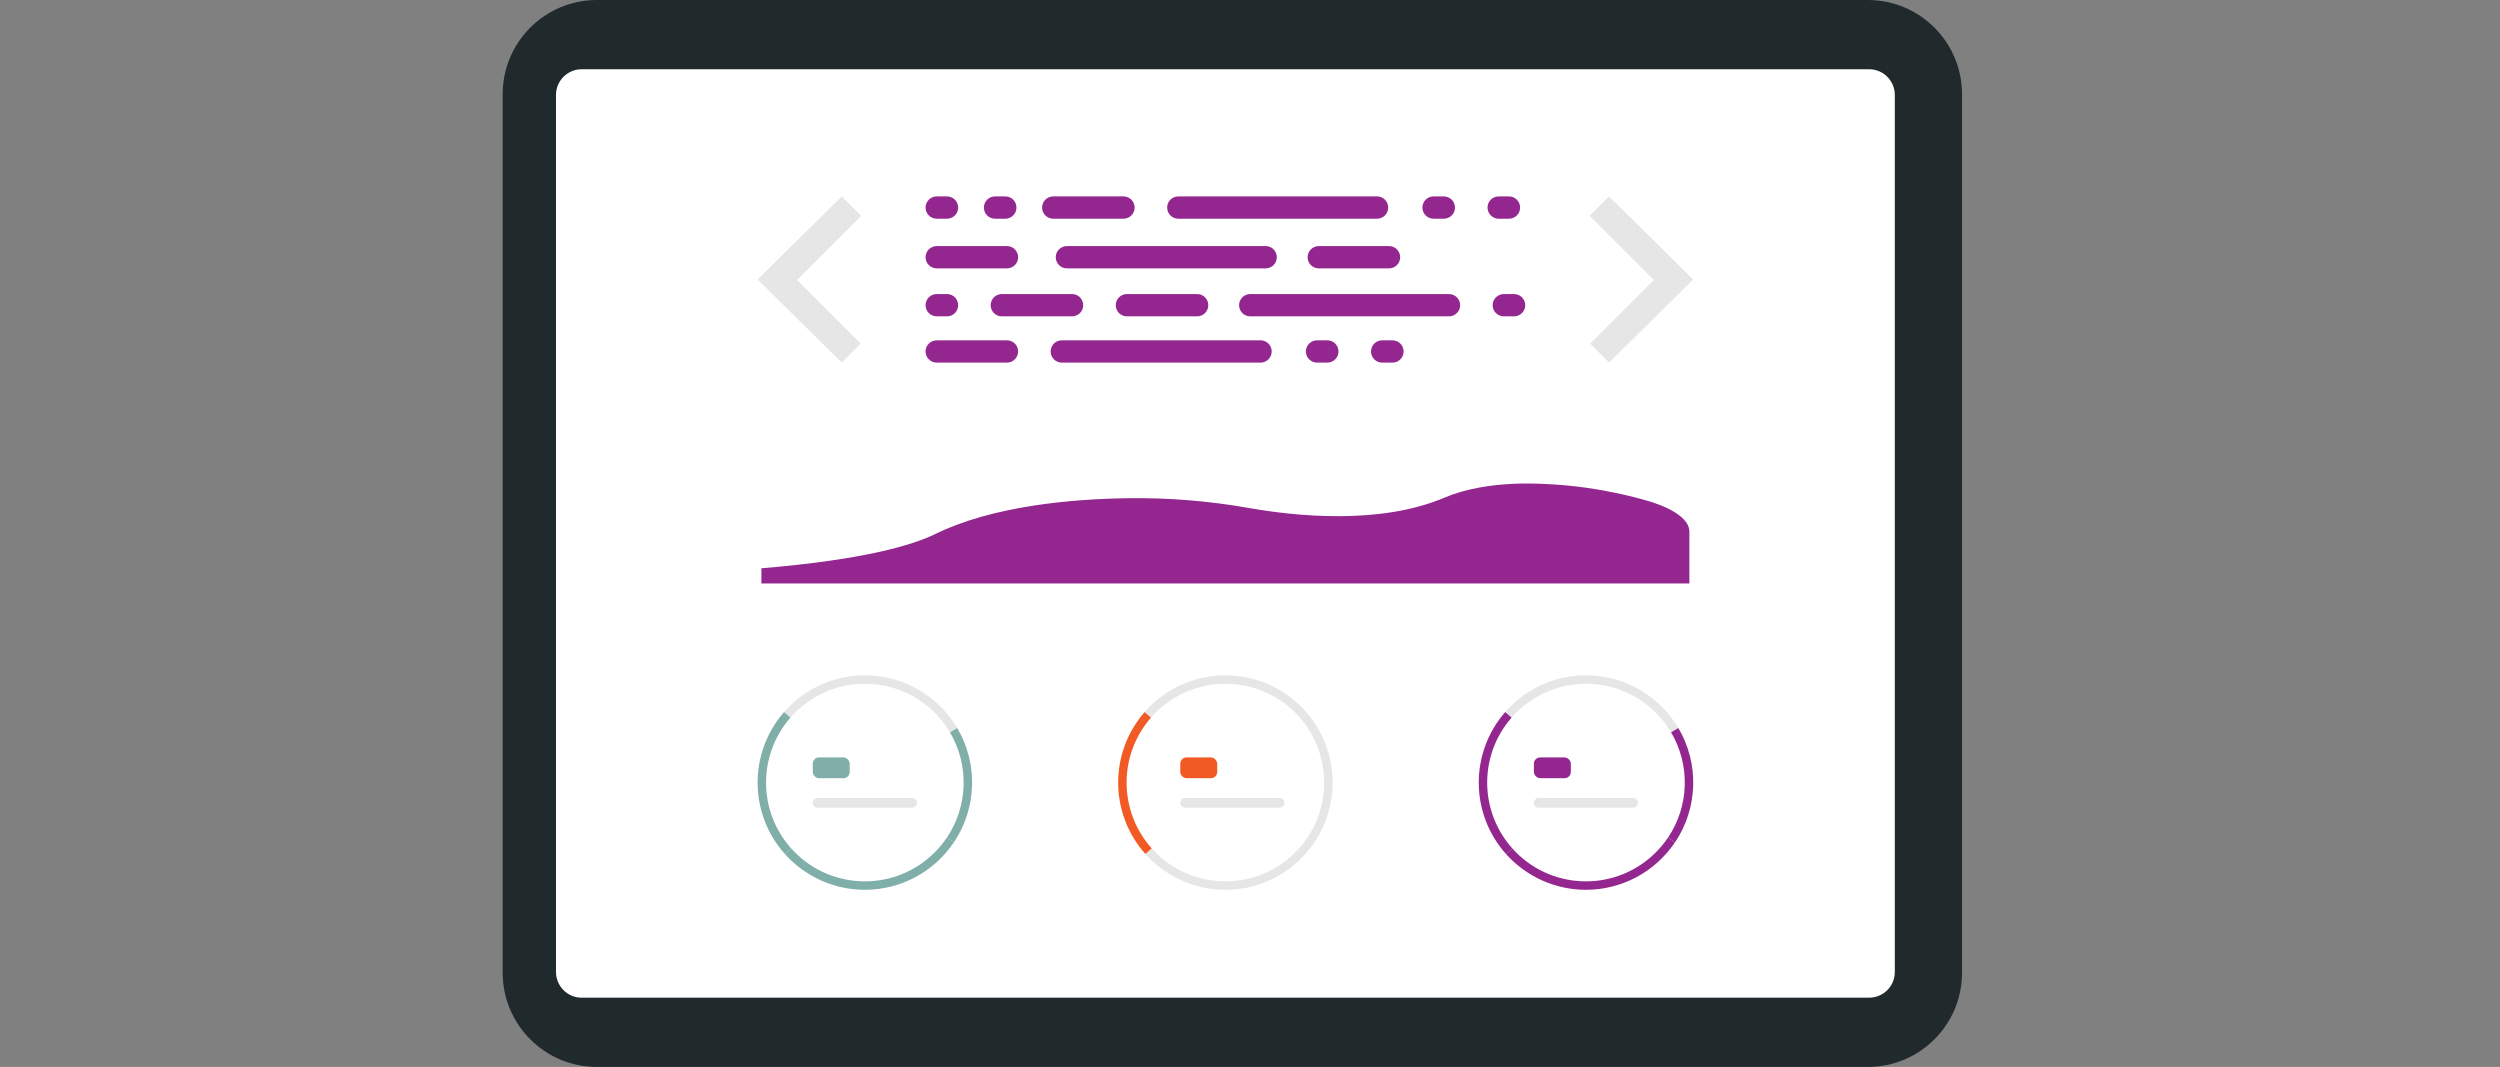 <svg xmlns="http://www.w3.org/2000/svg" id="Calque_1" data-name="Calque 1" viewBox="0 0 800.37 341.57"><rect x="0" y="0" width="800.37" height="341.57" fill="#808080" stroke="none"/><defs><style>      .cls-1 {        fill: #f15a24;      }      .cls-2 {        fill: #80afaa;      }      .cls-3 {        fill: #e6e6e6;      }      .cls-4 {        fill: #202a2d;      }      .cls-5 {        fill: #fff;      }      .cls-6 {        isolation: isolate;      }      .cls-6, .cls-7 {        fill: #93278f;      }    </style></defs><path class="cls-4" d="M160.93,311.45V30.13C160.95,13.5,174.43.02,191.06,0h406.95c16.63.02,30.11,13.5,30.13,30.13v281.32c-.02,16.63-13.5,30.11-30.13,30.13H191.06c-16.63-.02-30.11-13.5-30.13-30.13Z"></path><path class="cls-5" d="M178,311.18V30.4c0-4.54,3.68-8.22,8.23-8.23h412.16c4.54,0,8.22,3.68,8.23,8.23v280.78c0,4.54-3.68,8.22-8.23,8.23H186.23c-4.54,0-8.22-3.68-8.23-8.23Z"></path><g><path class="cls-3" d="M304.12,234.46c-8.88-15.04-28.28-20.03-43.32-11.15-2.91,1.72-5.52,3.89-7.74,6.43l-2.04-1.78c12.47-14.28,34.15-15.76,48.44-3.29,2.76,2.41,5.12,5.25,6.99,8.41l-2.33,1.38Z"></path><path class="cls-2" d="M305.39,269.67l-2.24-1.51c6.78-10.11,7.16-23.22.97-33.71l2.33-1.38c6.72,11.38,6.31,25.61-1.05,36.59Z"></path><path class="cls-2" d="M251.3,273.44c-11.56-12.91-11.68-32.42-.28-45.48l2.04,1.78c-10.51,12.03-10.4,30,.26,41.9l-2.01,1.8Z"></path><path class="cls-2" d="M276.88,284.87c-9.76,0-19.06-4.17-25.58-11.44l2.01-1.8c11.65,13.02,31.65,14.12,44.66,2.47,1.96-1.76,3.7-3.75,5.17-5.94l2.24,1.51c-6.37,9.5-17.07,15.21-28.51,15.2h0Z"></path></g><g><path class="cls-3" d="M419.55,234.46c-8.88-15.04-28.28-20.03-43.32-11.15-2.91,1.72-5.52,3.89-7.74,6.43l-2.04-1.78c12.47-14.28,34.15-15.76,48.44-3.29,2.76,2.41,5.12,5.25,6.99,8.41l-2.33,1.38Z"></path><path class="cls-3" d="M420.82,269.67l-2.24-1.51c6.78-10.11,7.16-23.22.97-33.71l2.33-1.38c6.72,11.38,6.31,25.61-1.05,36.59Z"></path><path class="cls-1" d="M366.73,273.44c-11.56-12.91-11.68-32.42-.28-45.48l2.04,1.78c-10.51,12.03-10.4,30,.26,41.9l-2.01,1.8Z"></path><path class="cls-3" d="M392.31,284.87c-9.76,0-19.06-4.17-25.58-11.44l2.01-1.8c11.65,13.02,31.65,14.12,44.66,2.47,1.96-1.76,3.7-3.75,5.17-5.94l2.24,1.51c-6.37,9.5-17.07,15.21-28.51,15.2h0Z"></path></g><g><path class="cls-3" d="M534.99,234.46c-8.88-15.04-28.28-20.03-43.32-11.15-2.91,1.72-5.52,3.89-7.74,6.43l-2.04-1.78c12.47-14.28,34.15-15.76,48.44-3.29,2.76,2.41,5.12,5.25,6.99,8.41l-2.33,1.38Z"></path><path class="cls-7" d="M536.26,269.67l-2.24-1.51c6.78-10.11,7.16-23.22.97-33.71l2.33-1.38c6.72,11.38,6.31,25.61-1.05,36.59Z"></path><path class="cls-7" d="M482.17,273.44c-11.56-12.91-11.68-32.42-.28-45.48l2.04,1.78c-10.51,12.03-10.4,30,.26,41.9l-2.01,1.8Z"></path><path class="cls-7" d="M507.74,284.87c-9.76,0-19.06-4.17-25.58-11.44l2.01-1.8c11.65,13.02,31.65,14.12,44.66,2.47,1.96-1.76,3.7-3.75,5.17-5.94l2.24,1.51c-6.37,9.5-17.07,15.21-28.51,15.2h0Z"></path></g><rect class="cls-2" x="260.2" y="242.49" width="11.83" height="6.65" rx="2" ry="2"></rect><path class="cls-3" d="M261.76,255.47h30.23c.86,0,1.56.7,1.56,1.56h0c0,.86-.7,1.56-1.56,1.56h-30.23c-.86,0-1.56-.7-1.56-1.56h0c0-.86.7-1.56,1.56-1.56Z"></path><rect class="cls-1" x="377.86" y="242.49" width="11.83" height="6.65" rx="2" ry="2"></rect><path class="cls-3" d="M379.42,255.47h30.23c.86,0,1.56.7,1.56,1.56h0c0,.86-.7,1.56-1.56,1.56h-30.23c-.86,0-1.56-.7-1.56-1.56h0c0-.86.7-1.56,1.56-1.56Z"></path><rect class="cls-7" x="491.07" y="242.49" width="11.83" height="6.65" rx="2" ry="2"></rect><path class="cls-3" d="M492.63,255.47h30.23c.86,0,1.56.7,1.56,1.56h0c0,.86-.7,1.56-1.56,1.56h-30.23c-.86,0-1.56-.7-1.56-1.56h0c0-.86.7-1.56,1.56-1.56Z"></path><g><path class="cls-7" d="M337.19,62.88h22.49c1.97,0,3.57,1.6,3.57,3.57h0c0,1.97-1.6,3.57-3.57,3.57h-22.49c-1.97,0-3.57-1.6-3.57-3.57h0c0-1.97,1.6-3.57,3.57-3.57Z"></path><path class="cls-7" d="M458.95,62.88h3.29c1.97,0,3.57,1.6,3.57,3.57h0c0,1.97-1.6,3.57-3.57,3.57h-3.29c-1.97,0-3.57-1.6-3.57-3.57h0c0-1.97,1.6-3.57,3.57-3.57Z"></path><path class="cls-7" d="M479.8,62.88h3.29c1.97,0,3.57,1.6,3.57,3.57h0c0,1.97-1.6,3.57-3.57,3.57h-3.29c-1.97,0-3.57-1.6-3.57-3.57h0c0-1.97,1.6-3.57,3.57-3.57Z"></path><path class="cls-7" d="M377.23,62.88h63.63c1.97,0,3.57,1.6,3.57,3.57h0c0,1.97-1.6,3.57-3.57,3.57h-63.63c-1.97,0-3.57-1.6-3.57-3.57h0c0-1.97,1.6-3.57,3.57-3.57Z"></path><path class="cls-7" d="M299.89,108.95h22.49c1.97,0,3.57,1.6,3.57,3.57h0c0,1.97-1.6,3.57-3.57,3.57h-22.49c-1.97,0-3.57-1.6-3.57-3.57h0c0-1.97,1.6-3.57,3.57-3.57Z"></path><path class="cls-7" d="M421.65,108.95h3.29c1.97,0,3.57,1.6,3.57,3.57h0c0,1.97-1.6,3.57-3.57,3.57h-3.29c-1.97,0-3.57-1.6-3.57-3.57h0c0-1.97,1.6-3.57,3.57-3.57Z"></path><path class="cls-7" d="M442.5,108.95h3.29c1.97,0,3.57,1.6,3.57,3.57h0c0,1.97-1.6,3.57-3.57,3.57h-3.29c-1.97,0-3.57-1.6-3.57-3.57h0c0-1.97,1.6-3.57,3.57-3.57Z"></path><path class="cls-7" d="M339.93,108.95h63.63c1.97,0,3.57,1.6,3.57,3.57h0c0,1.97-1.6,3.57-3.57,3.57h-63.63c-1.97,0-3.57-1.6-3.57-3.57h0c0-1.97,1.6-3.57,3.57-3.57Z"></path><path class="cls-7" d="M422.2,78.78h22.49c1.97,0,3.57,1.6,3.57,3.57h0c0,1.97-1.6,3.57-3.57,3.57h-22.49c-1.97,0-3.57-1.6-3.57-3.57h0c0-1.97,1.6-3.57,3.57-3.57Z"></path><path class="cls-7" d="M299.89,78.78h22.49c1.97,0,3.57,1.6,3.57,3.57h0c0,1.97-1.6,3.57-3.57,3.57h-22.49c-1.97,0-3.57-1.6-3.57-3.57h0c0-1.97,1.6-3.57,3.57-3.57Z"></path><path class="cls-7" d="M299.89,62.88h3.29c1.97,0,3.57,1.6,3.57,3.57h0c0,1.97-1.6,3.57-3.57,3.57h-3.29c-1.97,0-3.57-1.6-3.57-3.57h0c0-1.97,1.6-3.57,3.57-3.57Z"></path><path class="cls-7" d="M299.89,94.14h3.29c1.97,0,3.57,1.6,3.57,3.57h0c0,1.97-1.6,3.57-3.57,3.57h-3.29c-1.97,0-3.57-1.6-3.57-3.57h0c0-1.97,1.6-3.57,3.57-3.57Z"></path><path class="cls-7" d="M341.57,78.78h63.63c1.97,0,3.57,1.6,3.57,3.57h0c0,1.97-1.6,3.57-3.57,3.57h-63.63c-1.97,0-3.57-1.6-3.57-3.57h0c0-1.97,1.6-3.57,3.57-3.57Z"></path><path class="cls-7" d="M360.77,94.14h22.49c1.97,0,3.57,1.6,3.57,3.57h0c0,1.97-1.6,3.57-3.57,3.57h-22.49c-1.97,0-3.57-1.6-3.57-3.57h0c0-1.97,1.6-3.57,3.57-3.57Z"></path><path class="cls-7" d="M320.73,94.14h22.49c1.97,0,3.57,1.6,3.57,3.57h0c0,1.97-1.6,3.57-3.57,3.57h-22.49c-1.97,0-3.57-1.6-3.57-3.57h0c0-1.97,1.6-3.57,3.57-3.57Z"></path><path class="cls-7" d="M318.56,62.88h3.29c1.97,0,3.57,1.6,3.57,3.57h0c0,1.97-1.6,3.57-3.57,3.57h-3.29c-1.97,0-3.57-1.6-3.57-3.57h0c0-1.97,1.6-3.57,3.57-3.57Z"></path><path class="cls-7" d="M481.44,94.14h3.29c1.97,0,3.57,1.6,3.57,3.57h0c0,1.97-1.6,3.57-3.57,3.57h-3.29c-1.97,0-3.57-1.6-3.57-3.57h0c0-1.97,1.6-3.57,3.57-3.57Z"></path><path class="cls-7" d="M400.26,94.14h63.63c1.97,0,3.57,1.6,3.57,3.57h0c0,1.97-1.6,3.57-3.57,3.57h-63.63c-1.97,0-3.57-1.6-3.57-3.57h0c0-1.97,1.6-3.57,3.57-3.57Z"></path></g><path class="cls-3" d="M269.48,62.88l-26.94,26.6,26.94,26.6,6.06-6.06-20.37-20.37,20.54-20.54-6.23-6.23Z"></path><path class="cls-3" d="M515.14,62.88l26.94,26.6-26.94,26.6-6.06-6.06,20.37-20.37-20.54-20.54,6.23-6.23Z"></path><path class="cls-6" d="M243.77,186.79h297.08v-16.72c-.09-3.56-4.55-6.96-12.37-9.43l-.08-.03c-13.43-3.97-27.38-5.93-41.39-5.81-9.69.2-17.99,1.73-24.66,4.56-20.77,8.8-48.05,5.83-62.47,3.28-12.73-2.25-25.64-3.31-38.56-3.14-18.05.23-43.45,2.42-61.97,11.5-7.08,3.47-22.46,8.17-55.59,10.94v4.85Z"></path></svg>